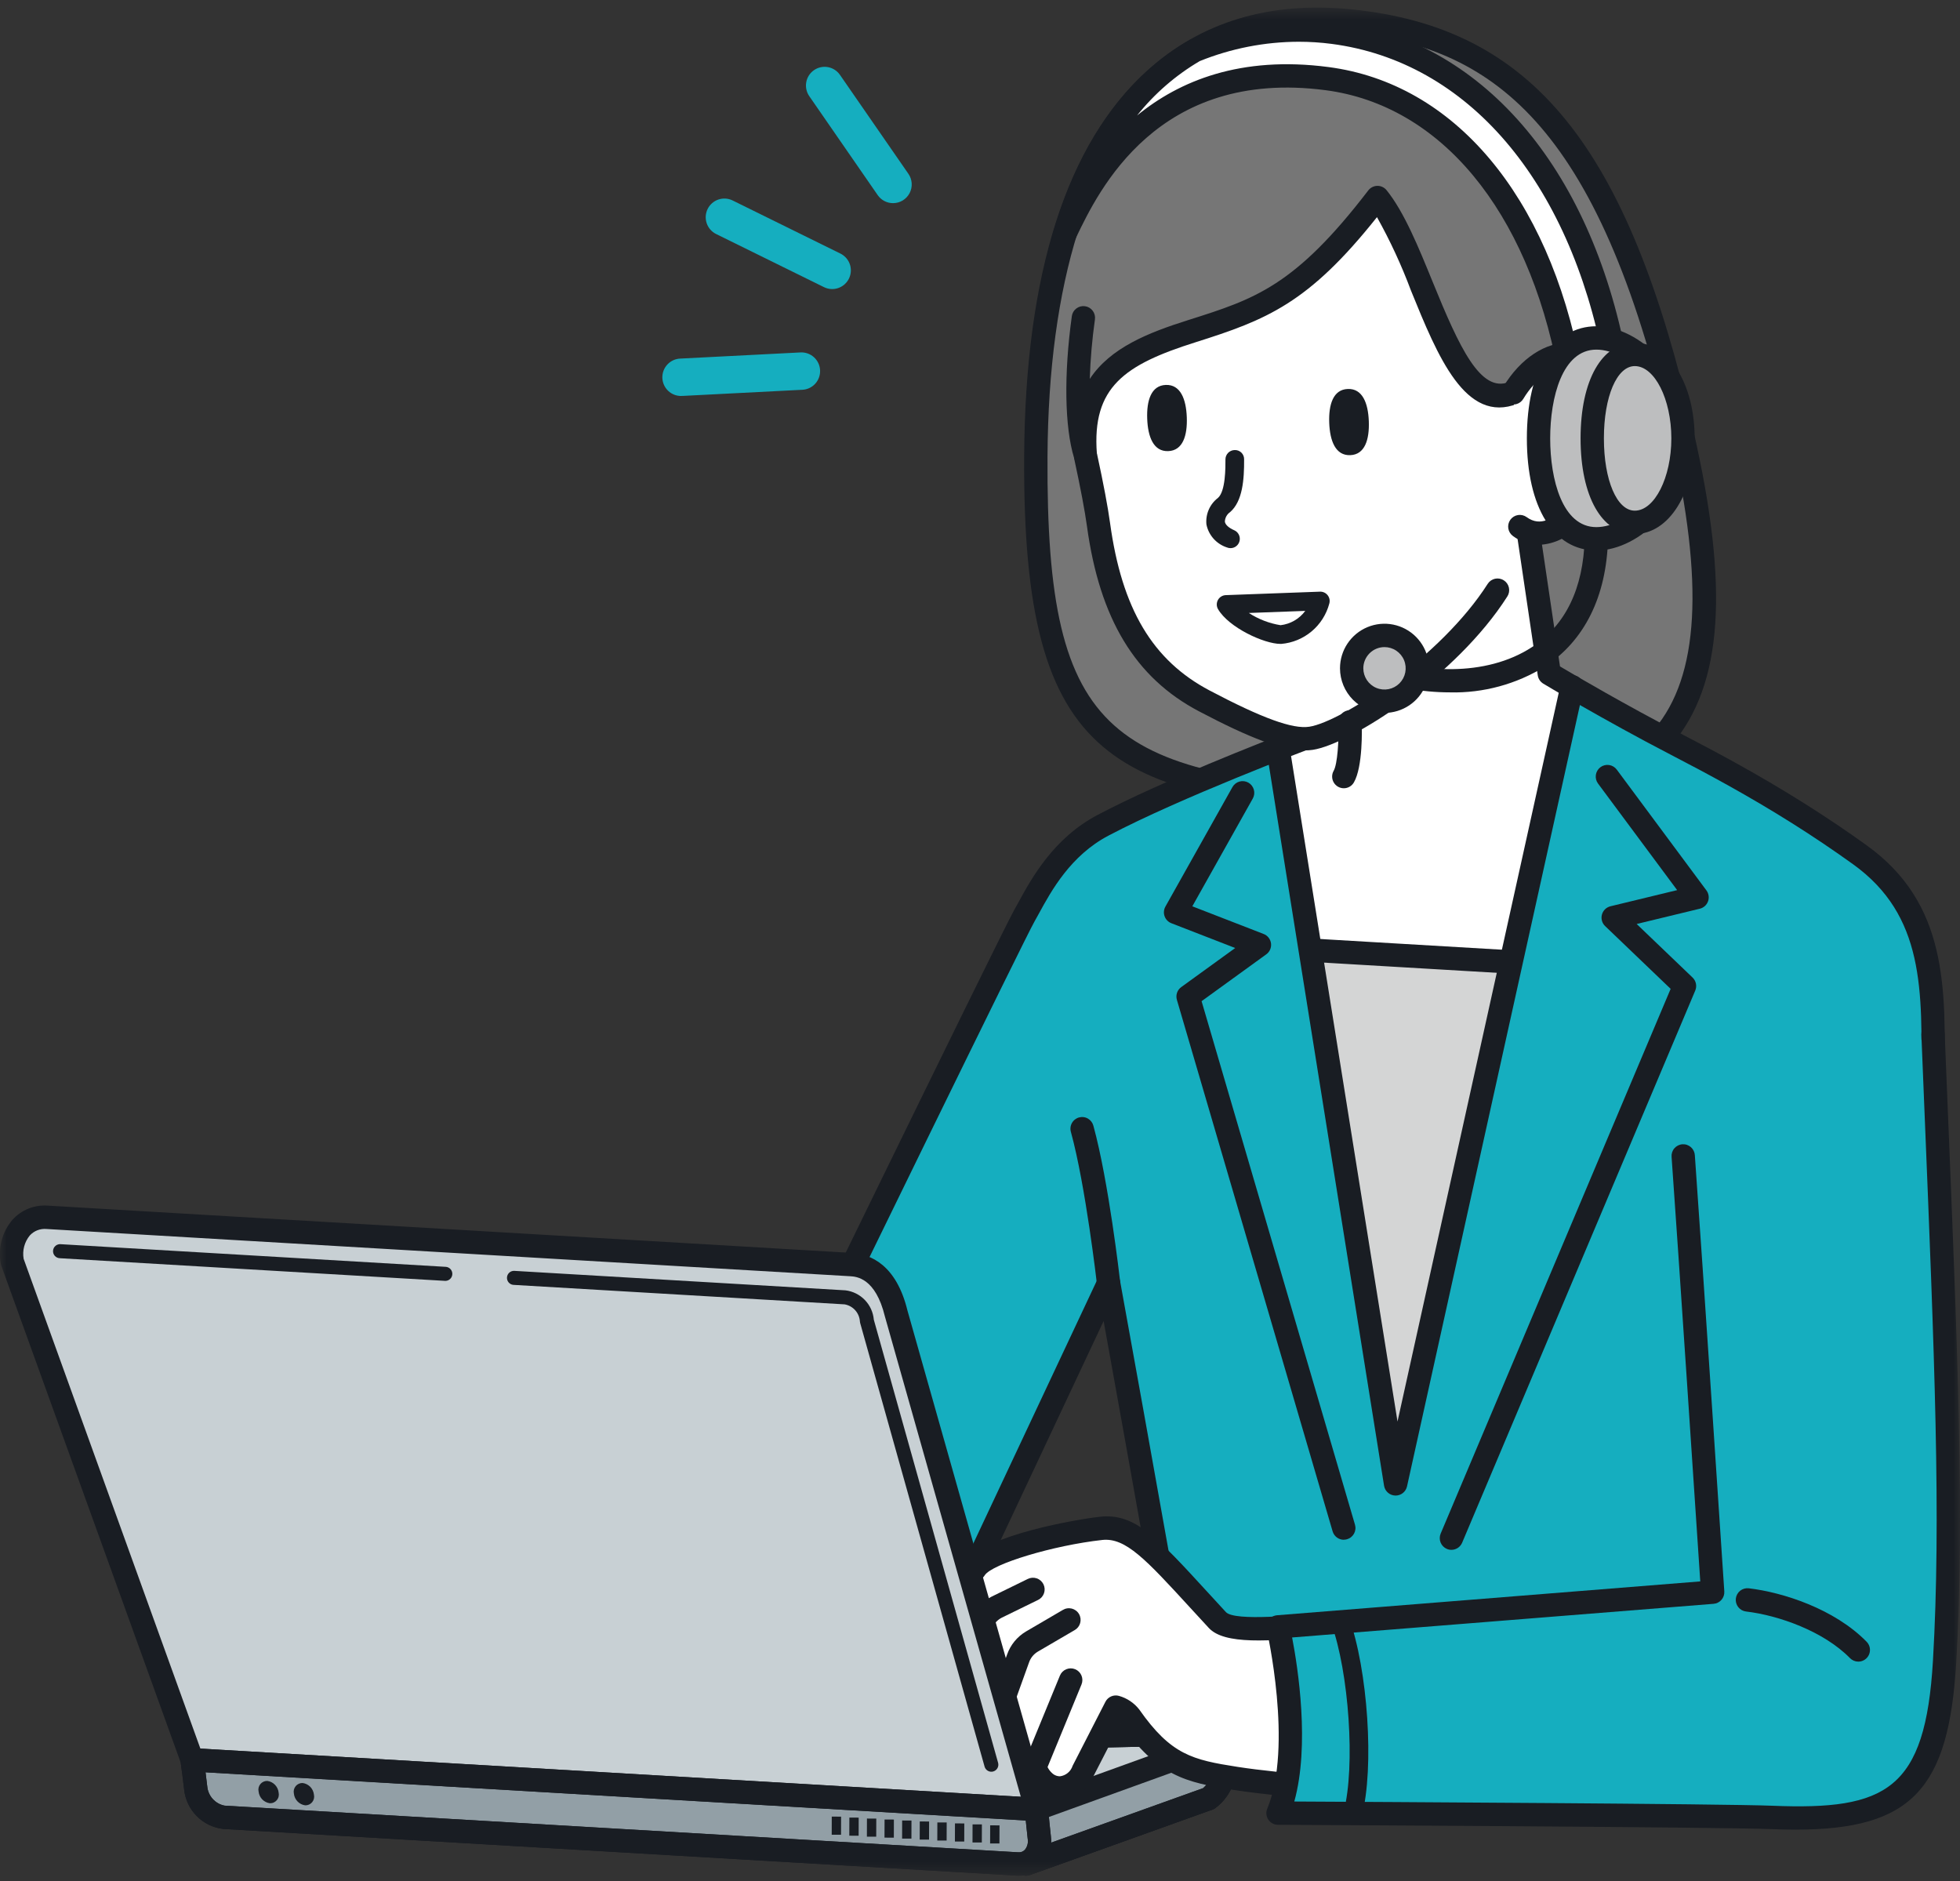<svg width="149" height="143" viewBox="0 0 149 143" fill="none" xmlns="http://www.w3.org/2000/svg">
<rect x="0" y="0" width="149" height="143" fill="#333333" stroke="none"/>
<mask id="mask0_212_2210" style="mask-type:luminance" maskUnits="userSpaceOnUse" x="0" y="0" width="149" height="143">
<path d="M149 0.575H0V142.575H149V0.575Z" fill="white"/>
</mask>
<g mask="url(#mask0_212_2210)">
<path d="M78.009 141.687L91.878 136.713C92.273 136.416 92.59 136.026 92.801 135.579C93.011 135.131 93.11 134.639 93.088 134.144V131.74L68.898 132.283L78.009 141.687Z" fill="#C8D0D4"/>
<path d="M78.009 142.575C78.111 142.575 78.212 142.558 78.308 142.523L92.176 137.549C92.237 137.528 92.295 137.5 92.349 137.465C92.871 137.087 93.291 136.586 93.575 136.007C93.858 135.428 93.996 134.789 93.975 134.144V131.739C93.975 131.621 93.951 131.504 93.905 131.395C93.86 131.286 93.793 131.187 93.708 131.104C93.536 130.941 93.307 130.85 93.07 130.851L68.875 131.391C68.703 131.395 68.535 131.449 68.393 131.547C68.251 131.645 68.141 131.782 68.075 131.942C68.01 132.102 67.992 132.277 68.025 132.447C68.058 132.617 68.139 132.773 68.259 132.897L77.373 142.305C77.456 142.391 77.555 142.459 77.665 142.505C77.774 142.551 77.892 142.575 78.011 142.575M91.459 135.921L78.249 140.658L70.951 133.126L92.204 132.65V134.146C92.219 134.479 92.159 134.811 92.031 135.118C91.902 135.426 91.706 135.7 91.459 135.923" fill="#191D23"/>
<path d="M74.819 138.987L78.01 141.687L91.88 136.713C92.275 136.416 92.591 136.027 92.802 135.58C93.013 135.132 93.112 134.64 93.091 134.145V132.343L78.704 137.538L74.819 138.987Z" fill="#929FA6"/>
<path d="M78.008 142.575C78.11 142.575 78.211 142.558 78.307 142.523L92.176 137.549C92.237 137.528 92.295 137.5 92.349 137.465C92.871 137.087 93.291 136.586 93.575 136.007C93.858 135.428 93.996 134.789 93.975 134.144V132.341C93.975 132.199 93.941 132.058 93.875 131.932C93.809 131.805 93.715 131.696 93.598 131.615C93.482 131.533 93.347 131.48 93.206 131.461C93.065 131.442 92.921 131.457 92.788 131.506L78.403 136.703L74.512 138.155C74.367 138.209 74.239 138.301 74.14 138.42C74.041 138.539 73.975 138.683 73.948 138.835C73.922 138.988 73.936 139.145 73.988 139.291C74.041 139.437 74.131 139.566 74.249 139.667L77.441 142.367C77.601 142.502 77.804 142.577 78.013 142.576M91.461 135.923L78.198 140.679L76.557 139.291L79.021 138.373L92.213 133.608V134.146C92.228 134.479 92.169 134.811 92.04 135.118C91.911 135.426 91.716 135.7 91.468 135.923" fill="#191D23"/>
<path d="M78.009 142.575C78.111 142.575 78.212 142.558 78.308 142.523L92.176 137.549C92.237 137.528 92.295 137.5 92.349 137.465C92.871 137.087 93.291 136.586 93.575 136.007C93.858 135.428 93.996 134.789 93.975 134.144V131.739C93.975 131.621 93.951 131.504 93.905 131.395C93.86 131.286 93.793 131.187 93.708 131.104C93.536 130.941 93.307 130.85 93.07 130.851L68.875 131.391C68.703 131.395 68.535 131.449 68.393 131.547C68.251 131.645 68.141 131.782 68.075 131.942C68.01 132.102 67.992 132.277 68.025 132.447C68.058 132.617 68.139 132.773 68.259 132.897L77.373 142.305C77.456 142.391 77.555 142.459 77.665 142.505C77.774 142.551 77.892 142.575 78.011 142.575M91.459 135.921L78.249 140.658L70.951 133.126L92.204 132.65V134.146C92.219 134.479 92.159 134.811 92.031 135.118C91.902 135.426 91.706 135.7 91.459 135.923" fill="#191D23"/>
<path d="M127.874 32.945C122.729 10.444 115.023 2.83 102.62 1.591C88.927 0.22 78.879 10.097 78.743 34.702C78.617 57.235 84.298 59.825 105.855 61.086C127.412 62.346 132.794 54.468 127.874 32.947" fill="#767676"/>
<path d="M109.973 62.102C118.461 62.102 123.961 60.312 127.122 56.567C130.965 52.015 131.463 44.669 128.737 32.747C123.782 11.067 116.483 2.083 102.708 0.707C96.542 0.089 91.34 1.65 87.246 5.342C81.094 10.89 77.935 20.767 77.857 34.697C77.724 58.342 84.575 60.731 105.801 61.973C107.264 62.059 108.654 62.101 109.971 62.102M100.164 2.352C100.936 2.352 101.726 2.392 102.534 2.472C113.261 3.546 121.529 9.173 127.01 33.144C129.563 44.313 129.168 51.392 125.769 55.42C122.506 59.283 116.194 60.802 105.91 60.2C84.502 58.948 79.51 56.447 79.632 34.707C79.703 21.49 82.753 11.789 88.435 6.663C91.654 3.782 95.849 2.24 100.164 2.352Z" fill="#191D23"/>
<path d="M84.275 97.527C85.977 106.836 88.515 121.189 90.894 134.42H142.693C142.693 134.42 146.867 104.836 146.874 85.817C146.877 77.049 148.058 69.78 141.39 64.978C139.795 63.829 138.227 62.783 136.714 61.831C133.182 59.609 129.954 57.895 127.406 56.572C122.229 53.889 117.775 51.204 117.775 51.204L115.906 38.572C115.765 38.73 99.231 39.204 99.231 39.204V56.1C99.231 56.1 89.478 59.766 83.85 62.732C80.352 64.573 78.819 67.942 77.861 69.624C76.903 71.306 56.97 112.258 56.97 112.258C56.97 112.258 56.586 130.628 57.161 134.417H75.325L74.017 119.353L84.275 97.527Z" fill="white"/>
<path d="M94.713 109.505L117.597 112.715L126.435 73.802L88.716 71.58L94.713 109.505Z" fill="#D4D5D5"/>
<path d="M117.597 113.601C117.798 113.601 117.993 113.532 118.15 113.407C118.307 113.281 118.416 113.106 118.461 112.91L127.298 73.999C127.326 73.873 127.327 73.743 127.3 73.616C127.274 73.49 127.22 73.371 127.142 73.268C127.065 73.165 126.966 73.08 126.852 73.019C126.739 72.958 126.613 72.923 126.485 72.915L88.768 70.693C88.635 70.686 88.503 70.708 88.38 70.758C88.258 70.808 88.148 70.886 88.059 70.984C87.97 71.082 87.904 71.2 87.867 71.327C87.829 71.454 87.82 71.588 87.841 71.719L93.837 109.642C93.867 109.83 93.956 110.003 94.092 110.137C94.227 110.27 94.402 110.356 94.59 110.383L117.474 113.593C117.515 113.598 117.556 113.601 117.597 113.601ZM125.337 74.627L116.913 111.719L95.486 108.714L89.763 72.531L125.337 74.627Z" fill="#191D23"/>
<path d="M141.39 64.977C139.795 63.828 138.227 62.782 136.714 61.83C133.182 59.608 129.953 57.895 127.406 56.571C124.195 54.907 121.264 53.242 119.499 52.218L106.095 112.792L97.158 56.898C93.984 58.142 87.867 60.615 83.853 62.73C80.355 64.572 78.821 67.941 77.863 69.622C76.905 71.304 56.972 112.257 56.972 112.257L67.704 128.889L74.017 119.354L84.275 97.527C85.977 106.836 88.516 121.189 90.894 134.42H142.693C142.693 134.42 146.867 104.836 146.874 85.817C146.874 77.049 148.058 69.779 141.39 64.977Z" fill="#15AEBF"/>
<path d="M106.097 113.682C106.298 113.682 106.494 113.613 106.651 113.486C106.809 113.36 106.918 113.183 106.962 112.986L120.367 52.412C120.395 52.297 120.4 52.177 120.382 52.06C120.364 51.943 120.322 51.831 120.26 51.73C120.197 51.63 120.116 51.542 120.019 51.474C119.923 51.405 119.814 51.357 119.698 51.331C119.583 51.306 119.463 51.303 119.347 51.325C119.231 51.346 119.12 51.39 119.021 51.455C118.922 51.52 118.837 51.604 118.771 51.702C118.705 51.8 118.659 51.911 118.636 52.027L106.239 108.056L98.032 56.76C97.995 56.527 97.867 56.319 97.676 56.18C97.486 56.042 97.248 55.986 97.016 56.023C96.784 56.06 96.576 56.188 96.438 56.379C96.3 56.57 96.244 56.808 96.281 57.04L105.217 112.934C105.25 113.139 105.353 113.325 105.509 113.461C105.664 113.598 105.862 113.675 106.068 113.681L106.097 113.682Z" fill="#191D23"/>
<path d="M57.161 135.308H75.325C75.447 135.308 75.569 135.283 75.682 135.233C75.794 135.184 75.895 135.111 75.978 135.021C76.061 134.93 76.125 134.823 76.164 134.706C76.204 134.59 76.218 134.466 76.207 134.343L74.92 119.52L83.898 100.414C84.842 105.624 85.981 111.997 87.183 118.721C88.112 123.928 89.08 129.342 90.019 134.578C90.056 134.783 90.164 134.968 90.323 135.102C90.483 135.235 90.684 135.308 90.892 135.308H142.691C142.905 135.308 143.111 135.231 143.272 135.091C143.434 134.95 143.539 134.756 143.569 134.544C143.611 134.248 147.753 104.68 147.758 85.816C147.758 84.648 147.779 83.506 147.801 82.394C147.943 75.039 148.058 68.687 141.905 64.255C140.406 63.176 138.817 62.106 137.183 61.077C133.75 58.917 130.65 57.257 127.811 55.784C123.556 53.577 119.746 51.343 118.591 50.657L116.784 38.442C116.766 38.318 116.721 38.199 116.654 38.093C116.586 37.987 116.497 37.897 116.392 37.828C116.287 37.759 116.169 37.714 116.045 37.694C115.921 37.675 115.795 37.682 115.674 37.715C114.692 37.837 105.109 38.147 99.207 38.316C98.976 38.322 98.757 38.419 98.597 38.585C98.436 38.751 98.346 38.973 98.346 39.204V55.486C96.154 56.325 88.331 59.368 83.439 61.945C80.088 63.709 78.42 66.764 77.422 68.589C77.305 68.802 77.195 69.006 77.092 69.186C76.129 70.876 56.987 110.198 56.173 111.872C56.116 111.987 56.085 112.113 56.083 112.242C56.067 112.996 55.705 130.732 56.285 134.554C56.316 134.764 56.422 134.955 56.583 135.094C56.743 135.233 56.949 135.308 57.161 135.308ZM74.358 133.533H57.951C57.546 128.914 57.815 114.335 57.852 112.475C64.766 98.271 77.888 71.373 78.63 70.069C78.738 69.879 78.852 69.669 78.976 69.444C79.935 67.688 81.387 65.038 84.262 63.52C89.775 60.616 99.445 56.969 99.542 56.933C99.712 56.87 99.858 56.756 99.962 56.607C100.065 56.458 100.121 56.281 100.121 56.099V40.066C109.554 39.795 113.464 39.659 115.152 39.519L116.901 51.335C116.92 51.464 116.967 51.588 117.04 51.697C117.113 51.806 117.208 51.898 117.321 51.966C117.365 51.993 121.86 54.696 127.001 57.362C129.806 58.817 132.867 60.456 136.244 62.581C137.848 63.59 139.406 64.642 140.876 65.698C146.273 69.585 146.167 75.22 146.033 82.36C146.012 83.483 145.99 84.634 145.99 85.816C145.983 102.862 142.571 128.768 141.923 133.532H91.637C90.737 128.524 89.817 123.371 88.929 118.408C87.511 110.46 86.175 102.992 85.148 97.367C85.114 97.183 85.023 97.013 84.887 96.884C84.751 96.754 84.577 96.671 84.391 96.647C84.205 96.623 84.016 96.659 83.851 96.749C83.686 96.839 83.555 96.979 83.475 97.149L73.215 118.98C73.147 119.122 73.119 119.279 73.133 119.436L74.358 133.533Z" fill="#191D23"/>
<path d="M84.273 98.415C84.307 98.415 84.341 98.413 84.374 98.41C84.608 98.383 84.821 98.264 84.968 98.08C85.114 97.895 85.181 97.66 85.155 97.426C85.119 97.117 84.278 89.788 83.123 85.582C83.094 85.467 83.043 85.359 82.972 85.264C82.901 85.169 82.812 85.09 82.71 85.03C82.608 84.97 82.495 84.931 82.378 84.916C82.261 84.9 82.142 84.909 82.028 84.94C81.913 84.971 81.807 85.025 81.714 85.099C81.621 85.172 81.544 85.263 81.487 85.367C81.429 85.47 81.393 85.584 81.381 85.702C81.368 85.82 81.379 85.939 81.413 86.052C82.531 90.125 83.384 97.553 83.392 97.628C83.417 97.845 83.52 98.044 83.683 98.19C83.845 98.335 84.056 98.415 84.273 98.415Z" fill="#191D23"/>
<path d="M74.017 119.359C73.395 118.435 69.792 115.578 65.688 114.479L74.017 119.359Z" fill="white"/>
<path d="M74.017 120.247C74.178 120.247 74.336 120.203 74.474 120.12C74.611 120.037 74.724 119.918 74.799 119.775C74.875 119.633 74.91 119.473 74.902 119.312C74.893 119.151 74.841 118.996 74.751 118.862C73.95 117.672 70.106 114.741 65.918 113.62C65.693 113.566 65.456 113.602 65.257 113.721C65.058 113.839 64.914 114.031 64.854 114.255C64.794 114.478 64.824 114.717 64.937 114.919C65.05 115.121 65.237 115.271 65.459 115.337C69.473 116.413 72.818 119.167 73.282 119.855C73.363 119.976 73.472 120.075 73.601 120.143C73.729 120.212 73.872 120.247 74.017 120.247Z" fill="#191D23"/>
<path d="M93.949 135.181C90.273 134.609 88.463 134.127 85.878 130.446C85.603 130.119 85.237 129.881 84.827 129.762L82.328 134.63C82.192 134.989 81.956 135.3 81.648 135.527C81.339 135.754 80.972 135.887 80.59 135.909C80.239 135.913 79.894 135.808 79.604 135.61C79.156 135.293 78.832 134.83 78.686 134.3L78.677 134.335C78.581 134.778 78.342 135.176 77.997 135.469C77.651 135.761 77.219 135.931 76.768 135.952C76.576 135.954 76.384 135.927 76.2 135.87C75.702 135.692 75.284 135.341 75.022 134.881C74.76 134.421 74.671 133.882 74.771 133.362C74.574 133.537 74.342 133.669 74.091 133.749C73.839 133.829 73.574 133.855 73.312 133.826C73.136 133.805 72.965 133.758 72.803 133.688C72.29 133.442 71.888 133.012 71.676 132.484C71.464 131.955 71.457 131.366 71.657 130.832L73.245 126.513L69.167 131.252C68.964 131.486 68.708 131.667 68.42 131.78C68.132 131.892 67.821 131.933 67.513 131.898C67.056 131.84 66.635 131.619 66.325 131.277C65.943 130.849 65.729 130.296 65.725 129.721C65.721 129.147 65.926 128.59 66.302 128.156L72.037 121.568C72.283 121.235 72.56 120.926 72.863 120.644L74.017 119.357C74.044 119.326 74.076 119.305 74.105 119.276C75.003 117.837 80.728 116.5 83.706 116.173C86.2 115.898 87.932 118.157 92.547 123.143C93.895 124.597 101.683 123.18 102.777 123.312C102.777 123.312 105.189 124.196 105.857 128.929C106.525 133.663 105.579 136.177 105.579 136.177C105.579 136.177 98.363 135.862 93.947 135.175" fill="white"/>
<path d="M105.579 137.071C105.759 137.071 105.935 137.016 106.083 136.913C106.231 136.811 106.345 136.665 106.408 136.496C106.45 136.385 107.429 133.709 106.735 128.807C105.998 123.607 103.201 122.524 103.082 122.483C103.018 122.459 102.952 122.443 102.884 122.434C102.075 122.419 101.266 122.472 100.465 122.591C98.834 122.757 93.869 123.263 93.198 122.544C92.691 121.997 92.218 121.482 91.779 121.001C88.002 116.88 86.278 114.995 83.611 115.294C81.927 115.479 74.953 116.657 73.439 118.687C73.411 118.712 73.384 118.739 73.359 118.768L72.205 120.055C71.889 120.351 71.6 120.674 71.341 121.02L65.636 127.576C65.112 128.173 64.825 128.942 64.833 129.738C64.84 130.533 65.14 131.297 65.676 131.884C66.129 132.38 66.744 132.698 67.409 132.783C67.858 132.836 68.313 132.778 68.734 132.615C69.156 132.452 69.531 132.189 69.829 131.849L70.751 130.778C70.548 131.502 70.609 132.275 70.922 132.958C71.235 133.641 71.779 134.191 72.459 134.509C72.698 134.611 72.949 134.679 73.207 134.711C73.466 134.742 73.729 134.734 73.987 134.689C74.12 135.163 74.368 135.597 74.709 135.952C75.049 136.306 75.472 136.571 75.94 136.722C76.42 136.87 76.932 136.883 77.419 136.759C77.906 136.635 78.35 136.38 78.701 136.02C78.827 136.143 78.964 136.254 79.111 136.351C79.55 136.65 80.069 136.806 80.6 136.8C81.151 136.776 81.684 136.592 82.134 136.272C82.584 135.951 82.931 135.507 83.135 134.993L85.184 131.006C87.995 134.99 90.078 135.482 93.812 136.061C98.223 136.747 105.242 137.056 105.539 137.073H105.578M102.559 124.194C102.945 124.407 104.468 125.465 104.978 129.058C105.318 131.114 105.294 133.215 104.907 135.263C102.992 135.164 97.595 134.851 94.081 134.305C90.644 133.771 89.022 133.388 86.6 129.936C86.209 129.438 85.67 129.078 85.06 128.908C84.864 128.853 84.655 128.868 84.468 128.95C84.281 129.032 84.128 129.175 84.035 129.357L81.54 134.224C81.473 134.435 81.346 134.623 81.175 134.764C81.005 134.905 80.797 134.995 80.577 135.022C80.405 135.021 80.237 134.969 80.094 134.873C79.818 134.669 79.62 134.376 79.533 134.044C79.481 133.856 79.368 133.692 79.21 133.577C79.052 133.463 78.861 133.405 78.666 133.415C78.473 133.419 78.287 133.486 78.135 133.606C77.984 133.725 77.875 133.892 77.827 134.079C77.781 134.339 77.652 134.577 77.458 134.755C77.264 134.934 77.016 135.043 76.754 135.067C76.653 135.07 76.553 135.055 76.459 135.023C76.167 134.906 75.925 134.69 75.777 134.413C75.628 134.135 75.582 133.814 75.647 133.506C75.676 133.326 75.649 133.142 75.57 132.978C75.49 132.813 75.363 132.678 75.204 132.589C75.045 132.5 74.863 132.462 74.682 132.48C74.501 132.499 74.33 132.573 74.192 132.692C74.088 132.786 73.965 132.857 73.831 132.901C73.698 132.945 73.557 132.961 73.417 132.947C73.326 132.936 73.236 132.912 73.151 132.876C72.847 132.717 72.612 132.451 72.491 132.13C72.369 131.809 72.37 131.454 72.493 131.133L74.077 126.824C74.149 126.629 74.15 126.414 74.08 126.218C74.01 126.022 73.874 125.857 73.695 125.752C73.516 125.646 73.305 125.607 73.1 125.641C72.895 125.675 72.709 125.78 72.573 125.937L68.495 130.676C68.388 130.8 68.253 130.897 68.1 130.957C67.948 131.017 67.783 131.039 67.62 131.021C67.371 130.987 67.142 130.865 66.975 130.677C66.743 130.411 66.615 130.071 66.613 129.718C66.611 129.365 66.735 129.023 66.963 128.754L72.707 122.156C72.728 122.132 72.748 122.107 72.766 122.081C72.981 121.796 73.222 121.53 73.483 121.287L74.677 119.951C74.667 119.968 74.697 119.94 74.728 119.91C74.777 119.861 74.82 119.807 74.856 119.748C75.402 118.876 80.084 117.466 83.804 117.056C85.573 116.871 87.111 118.535 90.471 122.199C90.914 122.682 91.389 123.199 91.896 123.748C93.071 125.016 96.406 124.785 100.643 124.354C101.387 124.279 102.217 124.194 102.558 124.191" fill="#191D23"/>
<path d="M73.244 127.402C73.417 127.402 73.585 127.352 73.73 127.257C73.874 127.163 73.988 127.028 74.057 126.87L75.416 123.764C75.561 123.419 75.823 123.135 76.156 122.964L78.918 121.614C79.022 121.563 79.116 121.491 79.193 121.404C79.27 121.316 79.329 121.215 79.367 121.104C79.404 120.994 79.42 120.877 79.413 120.761C79.405 120.644 79.375 120.53 79.324 120.425C79.273 120.321 79.201 120.227 79.114 120.15C79.027 120.073 78.925 120.013 78.815 119.976C78.705 119.938 78.588 119.922 78.472 119.929C78.356 119.937 78.242 119.967 78.137 120.018L75.376 121.368C74.665 121.723 74.102 122.319 73.788 123.051L72.429 126.157C72.335 126.373 72.33 126.617 72.416 126.837C72.502 127.056 72.671 127.233 72.886 127.327C72.998 127.375 73.119 127.399 73.241 127.398" fill="#191D23"/>
<path d="M74.771 134.25C74.953 134.25 75.13 134.193 75.279 134.089C75.427 133.984 75.541 133.836 75.603 133.665L78.227 126.368C78.343 126.029 78.575 125.741 78.881 125.554L81.688 123.914C81.792 123.857 81.883 123.78 81.957 123.687C82.03 123.593 82.084 123.487 82.116 123.372C82.147 123.258 82.156 123.138 82.141 123.021C82.125 122.903 82.087 122.789 82.027 122.687C81.967 122.584 81.888 122.495 81.793 122.424C81.698 122.353 81.59 122.301 81.475 122.272C81.36 122.244 81.24 122.238 81.124 122.257C81.006 122.275 80.894 122.317 80.793 122.379L77.988 124.019C77.322 124.416 76.817 125.035 76.559 125.767L73.937 133.061C73.898 133.17 73.88 133.287 73.886 133.403C73.891 133.52 73.919 133.634 73.969 133.74C74.018 133.845 74.088 133.94 74.174 134.019C74.26 134.097 74.361 134.158 74.471 134.198C74.567 134.232 74.668 134.25 74.771 134.25Z" fill="#191D23"/>
<path d="M78.684 135.188C78.86 135.188 79.032 135.136 79.177 135.038C79.323 134.941 79.437 134.802 79.504 134.639L82.216 128.043C82.306 127.826 82.305 127.581 82.215 127.363C82.125 127.146 81.952 126.973 81.734 126.883C81.517 126.794 81.273 126.794 81.056 126.885C80.838 126.975 80.666 127.148 80.576 127.366L77.865 133.961C77.821 134.069 77.798 134.184 77.798 134.301C77.798 134.418 77.821 134.533 77.866 134.641C77.911 134.749 77.976 134.846 78.059 134.929C78.141 135.011 78.239 135.076 78.347 135.121C78.453 135.167 78.568 135.191 78.684 135.192" fill="#191D23"/>
<path d="M17.021 138.137L77.347 141.683C77.598 141.692 77.848 141.643 78.077 141.539C78.306 141.436 78.509 141.282 78.669 141.088C78.829 140.894 78.943 140.666 79.002 140.421C79.061 140.176 79.063 139.921 79.008 139.675C78.937 139.082 78.842 138.15 78.795 137.539L68.13 99.854C67.562 97.526 66.412 96.224 64.671 96.122L3.579 92.53C1.838 92.427 0.633 93.962 0.93 95.903L14.601 133.764C14.694 134.378 14.809 135.311 14.876 135.905C14.931 136.464 15.172 136.989 15.562 137.394C15.951 137.799 16.465 138.061 17.021 138.137Z" fill="#C8D0D4"/>
<path d="M14.601 133.767H14.632L78.796 137.54C78.842 138.151 78.938 139.083 79.009 139.677C79.064 139.923 79.062 140.178 79.003 140.422C78.944 140.667 78.83 140.895 78.67 141.089C78.51 141.283 78.307 141.437 78.078 141.541C77.849 141.644 77.599 141.693 77.348 141.685L17.022 138.139C16.466 138.062 15.952 137.801 15.563 137.396C15.174 136.991 14.932 136.466 14.877 135.907C14.806 135.313 14.696 134.382 14.602 133.768" fill="#929FA6"/>
<path d="M77.449 142.575C77.776 142.579 78.1 142.514 78.401 142.386C78.702 142.257 78.973 142.068 79.198 141.83C79.47 141.527 79.673 141.169 79.792 140.78C79.911 140.39 79.944 139.979 79.888 139.576C79.822 138.991 79.725 138.074 79.679 137.473L79.622 136.698L14.601 132.879H13.568L13.724 133.901C13.816 134.506 13.928 135.423 13.995 136.006C14.072 136.774 14.409 137.492 14.95 138.041C15.491 138.591 16.203 138.938 16.968 139.025L77.294 142.571C77.346 142.571 77.398 142.575 77.449 142.575ZM77.979 138.383C78.026 138.873 78.083 139.396 78.127 139.78C78.152 139.926 78.146 140.076 78.109 140.219C78.071 140.363 78.003 140.496 77.91 140.611C77.845 140.68 77.765 140.733 77.676 140.766C77.587 140.798 77.492 140.81 77.398 140.8L17.072 137.253C16.727 137.187 16.412 137.01 16.175 136.749C15.938 136.489 15.791 136.158 15.757 135.807C15.722 135.502 15.675 135.111 15.625 134.716L77.979 138.383Z" fill="#191D23"/>
<path d="M33.874 97.363C34.009 97.358 34.137 97.302 34.232 97.205C34.328 97.109 34.383 96.98 34.386 96.845C34.39 96.709 34.343 96.577 34.253 96.476C34.164 96.374 34.039 96.31 33.904 96.297L4.619 94.575C4.548 94.568 4.475 94.575 4.407 94.596C4.338 94.618 4.274 94.653 4.219 94.7C4.164 94.746 4.119 94.804 4.087 94.869C4.055 94.933 4.037 95.004 4.032 95.076C4.028 95.148 4.039 95.22 4.063 95.288C4.088 95.356 4.125 95.418 4.175 95.471C4.224 95.523 4.283 95.566 4.349 95.595C4.415 95.624 4.486 95.64 4.558 95.641L33.843 97.363H33.874Z" fill="#191D23"/>
<path d="M75.364 134.674C75.412 134.674 75.46 134.667 75.506 134.654C75.642 134.616 75.757 134.525 75.827 134.401C75.896 134.278 75.914 134.132 75.876 133.995L66.428 100.314C66.379 99.75 66.138 99.221 65.744 98.814C65.351 98.408 64.83 98.149 64.269 98.082L39.081 96.601C38.944 96.599 38.811 96.65 38.71 96.743C38.609 96.837 38.549 96.966 38.541 97.104C38.533 97.241 38.578 97.376 38.667 97.481C38.756 97.586 38.882 97.653 39.019 97.666L64.207 99.148C64.519 99.202 64.803 99.36 65.014 99.596C65.225 99.832 65.35 100.132 65.37 100.448C65.372 100.484 65.378 100.519 65.387 100.553L74.848 134.284C74.879 134.396 74.947 134.495 75.039 134.565C75.132 134.636 75.245 134.674 75.361 134.674" fill="#191D23"/>
<path d="M77.45 142.575C77.777 142.578 78.101 142.514 78.402 142.385C78.703 142.257 78.974 142.067 79.198 141.829C79.471 141.527 79.674 141.168 79.793 140.779C79.912 140.39 79.945 139.979 79.888 139.576C79.823 138.99 79.725 138.073 79.68 137.472C79.676 137.413 79.665 137.354 79.649 137.296L68.984 99.612C68.141 96.158 66.202 95.322 64.725 95.235L3.632 91.643C3.134 91.606 2.634 91.683 2.169 91.868C1.705 92.054 1.289 92.343 0.953 92.713C0.565 93.165 0.283 93.698 0.128 94.273C-0.028 94.849 -0.052 95.451 0.055 96.038C0.063 96.095 0.078 96.151 0.098 96.205L13.738 133.983C13.827 134.587 13.932 135.448 13.996 136.006C14.072 136.773 14.409 137.492 14.95 138.041C15.491 138.59 16.204 138.937 16.969 139.024L77.295 142.571C77.347 142.571 77.399 142.575 77.45 142.575ZM77.919 137.695C77.968 138.315 78.061 139.202 78.127 139.777C78.153 139.924 78.147 140.073 78.109 140.217C78.072 140.36 78.004 140.494 77.91 140.609C77.846 140.678 77.766 140.731 77.677 140.763C77.588 140.796 77.493 140.807 77.399 140.797L17.072 137.251C16.727 137.184 16.412 137.007 16.175 136.747C15.938 136.486 15.792 136.156 15.757 135.805C15.687 135.201 15.572 134.253 15.474 133.63C15.465 133.573 15.45 133.517 15.431 133.463L1.797 95.688C1.742 95.376 1.756 95.055 1.837 94.749C1.918 94.442 2.064 94.157 2.265 93.912C2.424 93.738 2.62 93.603 2.839 93.518C3.059 93.433 3.294 93.399 3.529 93.419L64.621 97.01C65.099 97.038 66.552 97.124 67.27 100.066L77.919 137.695Z" fill="#191D23"/>
<path d="M78.796 138.425C79.031 138.432 79.26 138.345 79.431 138.183C79.602 138.021 79.702 137.798 79.708 137.563C79.715 137.327 79.628 137.098 79.467 136.927C79.305 136.756 79.082 136.656 78.847 136.649L14.684 132.883C14.448 132.869 14.217 132.949 14.042 133.106C13.866 133.263 13.759 133.484 13.745 133.719C13.732 133.955 13.812 134.186 13.968 134.362C14.125 134.539 14.345 134.646 14.58 134.659L78.744 138.425H78.796Z" fill="#191D23"/>
<path d="M19.658 136.177C19.636 136.079 19.637 135.977 19.66 135.879C19.684 135.781 19.73 135.689 19.794 135.612C19.858 135.534 19.939 135.472 20.031 135.431C20.123 135.389 20.223 135.37 20.324 135.373C20.546 135.403 20.752 135.508 20.908 135.67C21.064 135.833 21.161 136.043 21.183 136.267C21.205 136.365 21.204 136.467 21.18 136.565C21.157 136.663 21.111 136.755 21.047 136.832C20.983 136.91 20.901 136.972 20.81 137.013C20.718 137.055 20.618 137.074 20.517 137.071C20.294 137.041 20.088 136.936 19.932 136.774C19.776 136.612 19.68 136.401 19.658 136.177Z" fill="#191D23"/>
<path d="M22.341 136.335C22.32 136.237 22.321 136.134 22.344 136.036C22.368 135.938 22.414 135.847 22.478 135.769C22.542 135.692 22.623 135.63 22.715 135.589C22.807 135.547 22.907 135.527 23.007 135.531C23.23 135.561 23.436 135.666 23.592 135.828C23.748 135.99 23.845 136.2 23.867 136.425C23.889 136.523 23.888 136.625 23.864 136.723C23.84 136.821 23.795 136.912 23.731 136.99C23.666 137.068 23.585 137.13 23.493 137.171C23.402 137.212 23.302 137.232 23.201 137.229C22.978 137.198 22.772 137.094 22.616 136.932C22.46 136.769 22.363 136.559 22.341 136.335Z" fill="#191D23"/>
<path d="M75.269 140.126L75.978 140.128L75.982 138.752L75.273 138.749L75.269 140.126Z" fill="#191D23"/>
<path d="M73.93 140.052L74.639 140.054L74.644 138.678L73.934 138.676L73.93 140.052Z" fill="#191D23"/>
<path d="M72.593 139.979L73.302 139.981L73.306 138.605L72.597 138.602L72.593 139.979Z" fill="#191D23"/>
<path d="M71.254 139.905L71.963 139.907L71.968 138.531L71.258 138.529L71.254 139.905Z" fill="#191D23"/>
<path d="M69.916 139.832L70.626 139.834L70.63 138.458L69.921 138.455L69.916 139.832Z" fill="#191D23"/>
<path d="M68.578 139.758L69.287 139.76L69.291 138.383L68.582 138.381L68.578 139.758Z" fill="#191D23"/>
<path d="M67.24 139.684L67.95 139.686L67.954 138.31L67.245 138.308L67.24 139.684Z" fill="#191D23"/>
<path d="M65.902 139.611L66.611 139.613L66.615 138.236L65.906 138.234L65.902 139.611Z" fill="#191D23"/>
<path d="M64.564 139.537L65.274 139.539L65.278 138.163L64.569 138.161L64.564 139.537Z" fill="#191D23"/>
<path d="M63.227 139.463L63.936 139.465L63.94 138.088L63.231 138.086L63.227 139.463Z" fill="#191D23"/>
<path d="M83.492 18.395C82.44 21.346 81.215 28.606 82.532 34.702C82.971 36.734 83.331 38.576 83.508 39.875C84.4 46.374 86.753 50.747 91.546 53.274C96.34 55.802 98.392 56.313 99.671 56.117C102.508 55.682 110.788 49.737 114.352 43.483C116.121 40.383 115.363 36.737 115.408 33.113C115.454 29.49 117.726 15.73 109.38 11.138C101.034 6.547 87.999 5.745 83.492 18.395Z" fill="white"/>
<path d="M102.46 29.567C101.348 29.607 100.997 30.748 101.048 32.137C101.099 33.526 101.532 34.639 102.645 34.598C103.758 34.558 104.109 33.416 104.058 32.026C104.007 30.637 103.573 29.525 102.46 29.567Z" fill="#191D23"/>
<path d="M88.624 29.26C87.511 29.301 87.16 30.442 87.211 31.831C87.262 33.22 87.695 34.333 88.808 34.291C89.921 34.25 90.272 33.11 90.221 31.721C90.17 30.331 89.737 29.219 88.624 29.26Z" fill="#191D23"/>
<path d="M97.338 48.945H97.401C98.251 48.873 99.058 48.539 99.713 47.99C100.367 47.441 100.835 46.703 101.055 45.877C101.085 45.769 101.089 45.655 101.068 45.545C101.046 45.436 100.998 45.333 100.929 45.245C100.86 45.157 100.771 45.086 100.67 45.039C100.568 44.992 100.457 44.97 100.345 44.974L93.182 45.238C93.06 45.242 92.941 45.279 92.837 45.343C92.733 45.407 92.647 45.498 92.588 45.605C92.529 45.712 92.499 45.833 92.5 45.955C92.501 46.078 92.534 46.198 92.596 46.304C93.408 47.701 96.102 48.944 97.337 48.944M99.226 46.436C99.004 46.736 98.723 46.988 98.4 47.175C98.077 47.362 97.719 47.48 97.349 47.523C96.489 47.385 95.668 47.069 94.937 46.594L99.226 46.436Z" fill="#191D23"/>
<path d="M93.541 41.667C93.704 41.668 93.862 41.612 93.989 41.509C94.115 41.406 94.203 41.262 94.236 41.102C94.269 40.942 94.247 40.776 94.172 40.63C94.097 40.485 93.974 40.37 93.825 40.305C93.407 40.122 93.147 39.884 93.115 39.652C93.12 39.508 93.158 39.368 93.227 39.242C93.296 39.116 93.394 39.008 93.513 38.927C94.469 38.098 94.588 36.434 94.577 34.916C94.58 34.821 94.563 34.728 94.528 34.64C94.493 34.553 94.44 34.473 94.373 34.407C94.306 34.341 94.226 34.289 94.138 34.255C94.05 34.221 93.956 34.206 93.862 34.21C93.769 34.211 93.677 34.23 93.591 34.266C93.505 34.303 93.428 34.356 93.362 34.422C93.297 34.489 93.245 34.568 93.21 34.654C93.175 34.74 93.158 34.833 93.159 34.926C93.159 35.523 93.176 37.342 92.585 37.852C92.28 38.085 92.04 38.392 91.888 38.745C91.735 39.097 91.675 39.483 91.713 39.865C91.794 40.266 91.98 40.639 92.252 40.945C92.524 41.251 92.872 41.48 93.26 41.608C93.35 41.647 93.446 41.667 93.544 41.667" fill="#191D23"/>
<path d="M99.18 57.041C99.389 57.042 99.599 57.027 99.806 56.996C102.668 56.557 110.691 51.454 114.589 45.337C114.652 45.239 114.695 45.129 114.715 45.014C114.735 44.9 114.733 44.782 114.708 44.668C114.683 44.554 114.635 44.446 114.569 44.35C114.502 44.255 114.417 44.173 114.319 44.111C114.12 43.984 113.88 43.941 113.65 43.992C113.421 44.043 113.221 44.183 113.094 44.382C109.575 49.906 101.99 54.863 99.538 55.24C98.272 55.439 95.935 54.585 91.959 52.489C87.616 50.2 85.281 46.272 84.387 39.755C84.222 38.547 83.891 36.784 83.399 34.514C83.346 34.287 83.206 34.091 83.009 33.966C82.813 33.842 82.575 33.8 82.348 33.849C82.121 33.898 81.922 34.035 81.794 34.23C81.667 34.424 81.62 34.661 81.665 34.89C82.147 37.115 82.471 38.834 82.631 39.997C83.597 47.046 86.299 51.512 91.134 54.062C95.072 56.137 97.491 57.041 99.18 57.041Z" fill="#191D23"/>
<path d="M115.043 29.86C110.141 31.804 108.252 19.394 104.716 15.014C99.045 22.419 95.939 23.489 90.607 25.175C85.276 26.861 82.059 28.747 82.499 34.552C81.728 29.506 80.931 19.693 85.924 12.95C90.916 6.208 97.55 5.3 107.935 8.059C118.32 10.819 120.274 23.796 119.263 26.944C118.136 26.935 116.205 28.416 115.043 29.857" fill="#767676"/>
<path d="M82.499 35.44C82.555 35.44 82.61 35.434 82.665 35.424C82.879 35.384 83.071 35.265 83.204 35.092C83.337 34.919 83.401 34.702 83.385 34.484C83 29.424 85.493 27.719 90.874 26.02C96.285 24.311 99.463 23.068 104.678 16.505C105.681 18.299 106.545 20.166 107.264 22.091C109.298 27.09 111.401 32.258 115.372 30.686C115.483 30.645 115.584 30.582 115.67 30.501C115.756 30.42 115.825 30.323 115.873 30.215C115.921 30.107 115.947 29.99 115.949 29.872C115.952 29.754 115.931 29.637 115.887 29.527C115.844 29.417 115.779 29.317 115.696 29.232C115.614 29.148 115.515 29.081 115.407 29.035C115.298 28.989 115.181 28.965 115.063 28.965C114.945 28.965 114.829 28.989 114.72 29.035C112.551 29.895 110.944 26.42 108.91 21.421C107.846 18.815 106.753 16.121 105.408 14.457C105.324 14.353 105.217 14.269 105.096 14.212C104.974 14.155 104.842 14.126 104.708 14.127C104.574 14.129 104.442 14.161 104.322 14.222C104.202 14.282 104.097 14.368 104.016 14.475C98.421 21.772 95.381 22.733 90.341 24.326C87.273 25.296 84.42 26.424 82.845 28.803C82.894 27.289 83.025 25.778 83.238 24.278C83.27 24.045 83.209 23.808 83.067 23.62C82.925 23.432 82.715 23.308 82.482 23.276C82.249 23.243 82.012 23.305 81.825 23.447C81.637 23.589 81.513 23.799 81.481 24.033C80.869 28.439 80.933 32.467 81.652 34.81C81.708 34.992 81.821 35.15 81.973 35.263C82.125 35.376 82.31 35.437 82.499 35.437" fill="#191D23"/>
<path d="M115.043 29.861C116.916 26.74 120.392 25.597 122.007 29.075C123.622 32.552 121.947 36.407 119.454 39.212C118.004 40.847 116.546 40.766 115.537 40.027" fill="white"/>
<path d="M117.015 41.414C117.617 41.387 118.206 41.228 118.742 40.95C119.277 40.672 119.745 40.281 120.115 39.804C123.344 36.172 124.352 32.021 122.81 28.7C122.056 27.074 120.834 26.135 119.371 26.057C117.521 25.964 115.579 27.241 114.282 29.403C114.222 29.503 114.182 29.614 114.165 29.729C114.148 29.845 114.154 29.962 114.182 30.076C114.21 30.189 114.26 30.295 114.329 30.389C114.399 30.483 114.486 30.562 114.585 30.622C114.685 30.682 114.796 30.722 114.911 30.739C115.026 30.756 115.144 30.751 115.257 30.723C115.37 30.694 115.476 30.644 115.57 30.575C115.663 30.505 115.742 30.418 115.802 30.318C116.732 28.77 118.135 27.77 119.277 27.831C120.078 27.874 120.725 28.418 121.204 29.449C122.436 32.107 121.535 35.536 118.792 38.622C118.133 39.364 117.123 40.086 116.059 39.309C115.965 39.24 115.858 39.191 115.745 39.164C115.632 39.136 115.514 39.132 115.399 39.15C115.284 39.168 115.174 39.208 115.075 39.269C114.975 39.33 114.889 39.41 114.82 39.504C114.752 39.599 114.702 39.705 114.675 39.819C114.648 39.932 114.643 40.05 114.661 40.165C114.679 40.28 114.72 40.391 114.78 40.49C114.841 40.59 114.921 40.676 115.015 40.745C115.595 41.175 116.295 41.409 117.016 41.414" fill="#191D23"/>
<path d="M127.96 87.883C128.535 95.884 130.198 121.025 130.198 121.025L97.156 123.665C97.156 123.665 99.264 132.769 97.156 137.821C97.156 137.821 130.669 137.985 134.709 138.149C144.053 138.53 147.236 136.439 147.83 126.294C148.522 114.479 147.83 100.429 146.951 78.606" fill="#15AEBF"/>
<path d="M136.498 139.076C145.344 139.076 148.152 135.976 148.715 126.345C149.348 115.518 148.836 103.023 148.062 84.11L147.836 78.567C147.833 78.45 147.807 78.335 147.758 78.228C147.71 78.121 147.641 78.025 147.555 77.946C147.469 77.866 147.368 77.805 147.258 77.765C147.148 77.726 147.031 77.708 146.914 77.715C146.679 77.724 146.457 77.827 146.298 78C146.138 78.173 146.054 78.403 146.063 78.638L146.289 84.181C147.062 103.041 147.572 115.501 146.943 126.24C146.368 136.069 143.391 137.609 134.744 137.26C131.127 137.112 104.564 136.969 98.393 136.938C99.579 132.665 98.677 126.803 98.227 124.469L130.269 121.911C130.501 121.893 130.717 121.783 130.869 121.606C131.021 121.43 131.098 121.2 131.082 120.967C131.066 120.715 129.412 95.732 128.843 87.82C128.837 87.702 128.807 87.586 128.756 87.48C128.705 87.373 128.633 87.278 128.545 87.2C128.456 87.122 128.353 87.062 128.241 87.024C128.13 86.986 128.012 86.971 127.894 86.98C127.776 86.988 127.662 87.02 127.556 87.074C127.451 87.127 127.358 87.201 127.282 87.291C127.205 87.381 127.148 87.486 127.112 87.599C127.077 87.711 127.064 87.83 127.075 87.948C127.583 95.011 128.956 115.697 129.255 120.207L97.086 122.78C96.959 122.79 96.835 122.827 96.724 122.89C96.612 122.952 96.516 123.038 96.441 123.141C96.365 123.244 96.313 123.362 96.288 123.487C96.262 123.612 96.264 123.742 96.293 123.866C96.313 123.954 98.311 132.752 96.338 137.478C96.282 137.613 96.26 137.76 96.273 137.905C96.287 138.051 96.336 138.19 96.417 138.312C96.497 138.434 96.607 138.534 96.735 138.603C96.863 138.673 97.007 138.709 97.152 138.71C97.487 138.71 130.695 138.875 134.672 139.037C135.307 139.063 135.915 139.076 136.497 139.077" fill="#191D23"/>
<path d="M132.84 121.613C135.393 121.915 139.044 123.15 141.271 125.418L132.84 121.613Z" fill="white"/>
<path d="M141.27 126.305C141.445 126.305 141.616 126.253 141.761 126.156C141.907 126.06 142.02 125.922 142.088 125.76C142.155 125.599 142.174 125.421 142.141 125.249C142.108 125.077 142.024 124.919 141.902 124.794C139.439 122.285 135.537 121.038 132.943 120.731C132.828 120.717 132.71 120.726 132.598 120.758C132.486 120.79 132.382 120.843 132.29 120.915C132.199 120.988 132.123 121.077 132.066 121.179C132.009 121.281 131.973 121.393 131.959 121.509C131.945 121.625 131.954 121.742 131.986 121.854C132.018 121.967 132.071 122.071 132.143 122.163C132.215 122.255 132.305 122.331 132.406 122.388C132.508 122.445 132.62 122.481 132.735 122.495C135.226 122.789 138.635 124 140.638 126.04C140.72 126.124 140.819 126.191 140.927 126.236C141.036 126.282 141.152 126.305 141.27 126.305Z" fill="#191D23"/>
<path d="M102.841 138.562C102.998 138.562 103.15 138.51 103.274 138.414C103.398 138.318 103.487 138.184 103.526 138.032C104.486 134.39 103.991 126.893 102.526 122.897C102.496 122.808 102.448 122.725 102.385 122.654C102.322 122.584 102.246 122.526 102.161 122.485C102.075 122.444 101.983 122.421 101.888 122.417C101.794 122.412 101.699 122.427 101.611 122.46C101.522 122.492 101.441 122.542 101.371 122.607C101.302 122.671 101.247 122.749 101.208 122.836C101.169 122.922 101.148 123.015 101.146 123.11C101.144 123.205 101.161 123.299 101.195 123.387C102.555 127.1 103.039 134.307 102.155 137.669C102.107 137.851 102.134 138.045 102.228 138.208C102.323 138.371 102.478 138.489 102.66 138.538C102.719 138.553 102.78 138.561 102.841 138.561" fill="#191D23"/>
<path d="M102.631 54.872C102.631 54.872 102.749 57.999 102.156 59.03L102.631 54.872Z" fill="#15AEBF"/>
<path d="M102.155 59.917C102.311 59.918 102.464 59.877 102.599 59.799C102.734 59.721 102.846 59.609 102.924 59.473C103.61 58.282 103.538 55.403 103.516 54.838C103.507 54.603 103.405 54.38 103.233 54.22C103.06 54.06 102.831 53.975 102.596 53.983C102.361 53.992 102.139 54.094 101.979 54.267C101.819 54.44 101.734 54.67 101.743 54.905C101.794 56.288 101.672 58.088 101.388 58.585C101.31 58.72 101.269 58.873 101.269 59.029C101.269 59.185 101.31 59.338 101.388 59.473C101.466 59.608 101.578 59.72 101.712 59.798C101.847 59.876 102 59.917 102.155 59.917Z" fill="#191D23"/>
<path d="M110.336 117.808C110.51 117.808 110.681 117.756 110.826 117.66C110.971 117.564 111.085 117.426 111.153 117.265L128.874 75.294C128.944 75.128 128.962 74.945 128.925 74.768C128.889 74.592 128.8 74.431 128.67 74.306L124.42 70.235L129.219 69.074C129.362 69.04 129.493 68.97 129.603 68.873C129.712 68.775 129.795 68.651 129.845 68.513C129.895 68.375 129.91 68.227 129.888 68.081C129.867 67.936 129.809 67.798 129.722 67.681L122.907 58.5C122.766 58.311 122.557 58.185 122.324 58.151C122.091 58.117 121.855 58.176 121.666 58.317C121.477 58.458 121.352 58.668 121.318 58.901C121.283 59.134 121.343 59.371 121.483 59.56L127.498 67.661L122.427 68.889C122.272 68.927 122.13 69.005 122.016 69.116C121.902 69.228 121.82 69.368 121.779 69.521C121.737 69.675 121.738 69.838 121.781 69.991C121.823 70.145 121.907 70.284 122.022 70.394L127.003 75.166L109.52 116.573C109.474 116.681 109.451 116.796 109.45 116.913C109.449 117.029 109.471 117.145 109.515 117.253C109.559 117.361 109.623 117.46 109.705 117.543C109.787 117.626 109.884 117.692 109.991 117.737C110.1 117.784 110.217 117.808 110.336 117.808" fill="#191D23"/>
<path d="M102.156 117.037C102.241 117.037 102.325 117.025 102.407 117.001C102.518 116.968 102.623 116.914 102.713 116.84C102.804 116.767 102.879 116.677 102.935 116.574C102.991 116.472 103.026 116.36 103.038 116.244C103.051 116.128 103.04 116.01 103.007 115.898L91.345 76.103L96.262 72.542C96.392 72.449 96.493 72.322 96.557 72.175C96.62 72.028 96.643 71.867 96.623 71.709C96.602 71.55 96.539 71.4 96.441 71.275C96.342 71.149 96.212 71.052 96.063 70.995L90.641 68.891L95.237 60.699C95.353 60.494 95.382 60.251 95.318 60.024C95.255 59.797 95.104 59.605 94.899 59.489C94.694 59.374 94.451 59.345 94.225 59.408C93.998 59.472 93.806 59.623 93.691 59.829L88.594 68.914C88.532 69.025 88.494 69.148 88.484 69.275C88.473 69.402 88.49 69.529 88.533 69.649C88.576 69.769 88.644 69.878 88.733 69.969C88.821 70.06 88.929 70.131 89.047 70.177L93.901 72.061L89.799 75.031C89.65 75.138 89.538 75.289 89.479 75.463C89.42 75.637 89.416 75.825 89.468 76.001L101.306 116.403C101.36 116.587 101.472 116.749 101.625 116.864C101.779 116.98 101.965 117.042 102.157 117.042" fill="#191D23"/>
<path d="M90.814 3.844C94.143 2.477 97.769 1.998 101.337 2.454C112.081 3.859 120.099 13.171 122.785 27.363C122.831 27.594 122.832 27.831 122.786 28.062C122.74 28.292 122.649 28.512 122.518 28.707C122.387 28.902 122.219 29.069 122.023 29.198C121.827 29.328 121.608 29.417 121.377 29.461C121.147 29.505 120.91 29.502 120.68 29.454C120.451 29.405 120.233 29.311 120.04 29.178C119.847 29.044 119.682 28.874 119.555 28.676C119.428 28.478 119.342 28.257 119.301 28.026C116.914 15.416 110.027 7.174 100.878 5.975C87.214 4.189 82.532 14.502 80.939 17.811C83.007 10.941 86.44 6.363 90.814 3.844Z" fill="white"/>
<path d="M121.041 30.36C121.433 30.36 121.819 30.274 122.174 30.107C122.528 29.941 122.841 29.698 123.091 29.396C123.341 29.094 123.521 28.74 123.619 28.361C123.717 27.981 123.729 27.584 123.656 27.199C120.895 12.61 112.595 3.031 101.452 1.574C97.732 1.103 93.954 1.601 90.483 3.02C90.445 3.036 90.409 3.054 90.373 3.074C85.621 5.812 82.16 10.684 80.089 17.556C80.026 17.77 80.046 17.999 80.144 18.199C80.243 18.399 80.412 18.554 80.62 18.635C80.827 18.715 81.057 18.715 81.264 18.633C81.471 18.552 81.639 18.396 81.737 18.195L81.827 18.008C83.511 14.5 87.988 5.186 100.764 6.855C109.514 7.999 116.118 15.975 118.43 28.189C118.545 28.798 118.869 29.348 119.346 29.744C119.822 30.139 120.422 30.356 121.041 30.357M98.73 3.174C99.564 3.174 100.397 3.227 101.224 3.335C111.57 4.685 119.304 13.733 121.916 27.53C121.937 27.645 121.936 27.763 121.912 27.877C121.888 27.992 121.842 28.1 121.776 28.197C121.71 28.293 121.626 28.375 121.528 28.439C121.431 28.503 121.321 28.547 121.207 28.568C120.975 28.611 120.736 28.561 120.542 28.428C120.348 28.294 120.214 28.089 120.17 27.858C117.711 14.858 110.541 6.345 100.994 5.097C94.309 4.221 89.656 6.148 86.44 8.78C87.761 7.12 89.377 5.718 91.205 4.644C93.597 3.678 96.151 3.179 98.73 3.174Z" fill="#191D23"/>
<path d="M110.229 52.631C112.771 52.689 115.276 52.008 117.44 50.67C120.46 48.694 122.122 45.341 122.241 40.979C122.248 40.743 122.161 40.515 121.999 40.344C121.837 40.173 121.614 40.073 121.379 40.066C121.144 40.06 120.916 40.147 120.745 40.309C120.574 40.471 120.475 40.694 120.468 40.93C120.363 44.739 119.018 47.516 116.47 49.183C112.924 51.507 107.893 51.147 104.484 49.76C104.266 49.671 104.022 49.673 103.805 49.764C103.589 49.856 103.417 50.03 103.329 50.249C103.24 50.467 103.242 50.712 103.334 50.929C103.425 51.146 103.599 51.317 103.817 51.406C105.858 52.214 108.033 52.629 110.227 52.629" fill="#191D23"/>
<path d="M116.96 33.323C116.96 37.539 118.4 40.956 121.357 40.956C124.314 40.956 127.662 37.539 127.662 33.323C127.662 29.106 124.312 25.689 121.357 25.689C118.402 25.689 116.96 29.107 116.96 33.323Z" fill="#BDBEBF"/>
<path d="M121.355 41.844C124.68 41.844 128.546 38.121 128.546 33.322C128.546 28.523 124.68 24.8 121.355 24.8C118.097 24.8 116.073 28.068 116.073 33.322C116.073 38.576 118.097 41.844 121.355 41.844ZM121.355 26.576C123.809 26.576 126.773 29.585 126.773 33.322C126.773 37.059 123.809 40.068 121.355 40.068C118.765 40.068 117.846 36.434 117.846 33.322C117.846 30.211 118.768 26.576 121.355 26.576Z" fill="#191D23"/>
<path d="M121.043 33.323C121.043 36.848 122.201 39.705 124.277 39.705C126.353 39.705 127.942 36.848 127.942 33.323C127.942 29.797 126.354 26.938 124.277 26.938C122.2 26.938 121.043 29.795 121.043 33.32" fill="#BDBEBF"/>
<path d="M124.278 40.593C126.872 40.593 128.829 37.467 128.829 33.322C128.829 29.177 126.872 26.052 124.278 26.052C121.774 26.052 120.156 28.906 120.156 33.322C120.156 37.739 121.774 40.593 124.278 40.593ZM124.278 27.828C125.783 27.828 127.056 30.344 127.056 33.322C127.056 36.3 125.783 38.817 124.278 38.817C122.917 38.817 121.929 36.506 121.929 33.322C121.929 30.138 122.917 27.828 124.278 27.828Z" fill="#191D23"/>
<path d="M102.753 50.8C102.753 50.305 102.899 49.822 103.173 49.41C103.447 48.998 103.837 48.677 104.293 48.488C104.749 48.298 105.251 48.248 105.736 48.345C106.22 48.441 106.665 48.679 107.015 49.029C107.364 49.379 107.602 49.825 107.698 50.31C107.795 50.795 107.745 51.298 107.556 51.755C107.367 52.212 107.047 52.603 106.637 52.878C106.226 53.153 105.743 53.299 105.249 53.299C104.921 53.299 104.597 53.235 104.294 53.109C103.991 52.983 103.716 52.799 103.484 52.567C103.253 52.335 103.069 52.059 102.943 51.756C102.818 51.452 102.753 51.127 102.753 50.799" fill="#BDBEBF"/>
<path d="M105.25 54.19C105.919 54.189 106.573 53.99 107.129 53.618C107.685 53.246 108.118 52.717 108.374 52.097C108.63 51.478 108.697 50.797 108.567 50.139C108.436 49.482 108.114 48.879 107.641 48.405C107.168 47.931 106.565 47.608 105.909 47.477C105.253 47.346 104.573 47.413 103.955 47.67C103.337 47.926 102.809 48.361 102.437 48.918C102.065 49.475 101.867 50.13 101.867 50.8C101.868 51.699 102.225 52.56 102.859 53.196C103.493 53.831 104.353 54.188 105.25 54.19ZM105.25 49.188C105.568 49.188 105.88 49.282 106.144 49.46C106.409 49.637 106.616 49.889 106.737 50.184C106.859 50.478 106.891 50.803 106.829 51.116C106.767 51.429 106.613 51.716 106.388 51.942C106.163 52.167 105.876 52.321 105.564 52.383C105.251 52.445 104.927 52.413 104.633 52.291C104.339 52.169 104.088 51.962 103.911 51.696C103.734 51.431 103.64 51.119 103.64 50.8C103.641 50.373 103.811 49.963 104.112 49.661C104.414 49.358 104.823 49.188 105.25 49.188Z" fill="#191D23"/>
<path d="M63.262 21.972C63.583 21.972 63.894 21.863 64.145 21.664C64.396 21.464 64.573 21.186 64.645 20.873C64.718 20.56 64.683 20.232 64.546 19.942C64.408 19.652 64.177 19.417 63.889 19.275L55.694 15.238C55.356 15.072 54.966 15.047 54.61 15.168C54.254 15.29 53.961 15.548 53.794 15.886C53.628 16.225 53.603 16.615 53.724 16.972C53.846 17.329 54.104 17.623 54.441 17.789L62.637 21.825C62.831 21.922 63.045 21.972 63.262 21.972Z" fill="#15AEBF"/>
<path d="M67.892 15.442C68.151 15.442 68.405 15.371 68.626 15.237C68.847 15.102 69.028 14.91 69.148 14.68C69.268 14.45 69.323 14.192 69.307 13.933C69.291 13.675 69.204 13.425 69.057 13.212L63.854 5.691C63.639 5.381 63.311 5.17 62.941 5.102C62.571 5.035 62.189 5.118 61.88 5.333C61.57 5.548 61.359 5.877 61.292 6.247C61.225 6.618 61.307 7.001 61.522 7.311L66.723 14.831C66.853 15.02 67.028 15.174 67.231 15.28C67.435 15.387 67.661 15.443 67.89 15.442" fill="#15AEBF"/>
<path d="M51.807 30.096H51.878L60.998 29.628C61.373 29.609 61.726 29.442 61.979 29.162C62.231 28.883 62.362 28.514 62.343 28.138C62.325 27.761 62.157 27.408 61.878 27.155C61.599 26.902 61.232 26.77 60.856 26.789L51.736 27.256C51.359 27.266 51.002 27.424 50.743 27.698C50.483 27.971 50.343 28.336 50.352 28.713C50.362 29.09 50.52 29.448 50.793 29.707C51.066 29.967 51.43 30.108 51.806 30.099" fill="#15AEBF"/>
</g>
</svg>
